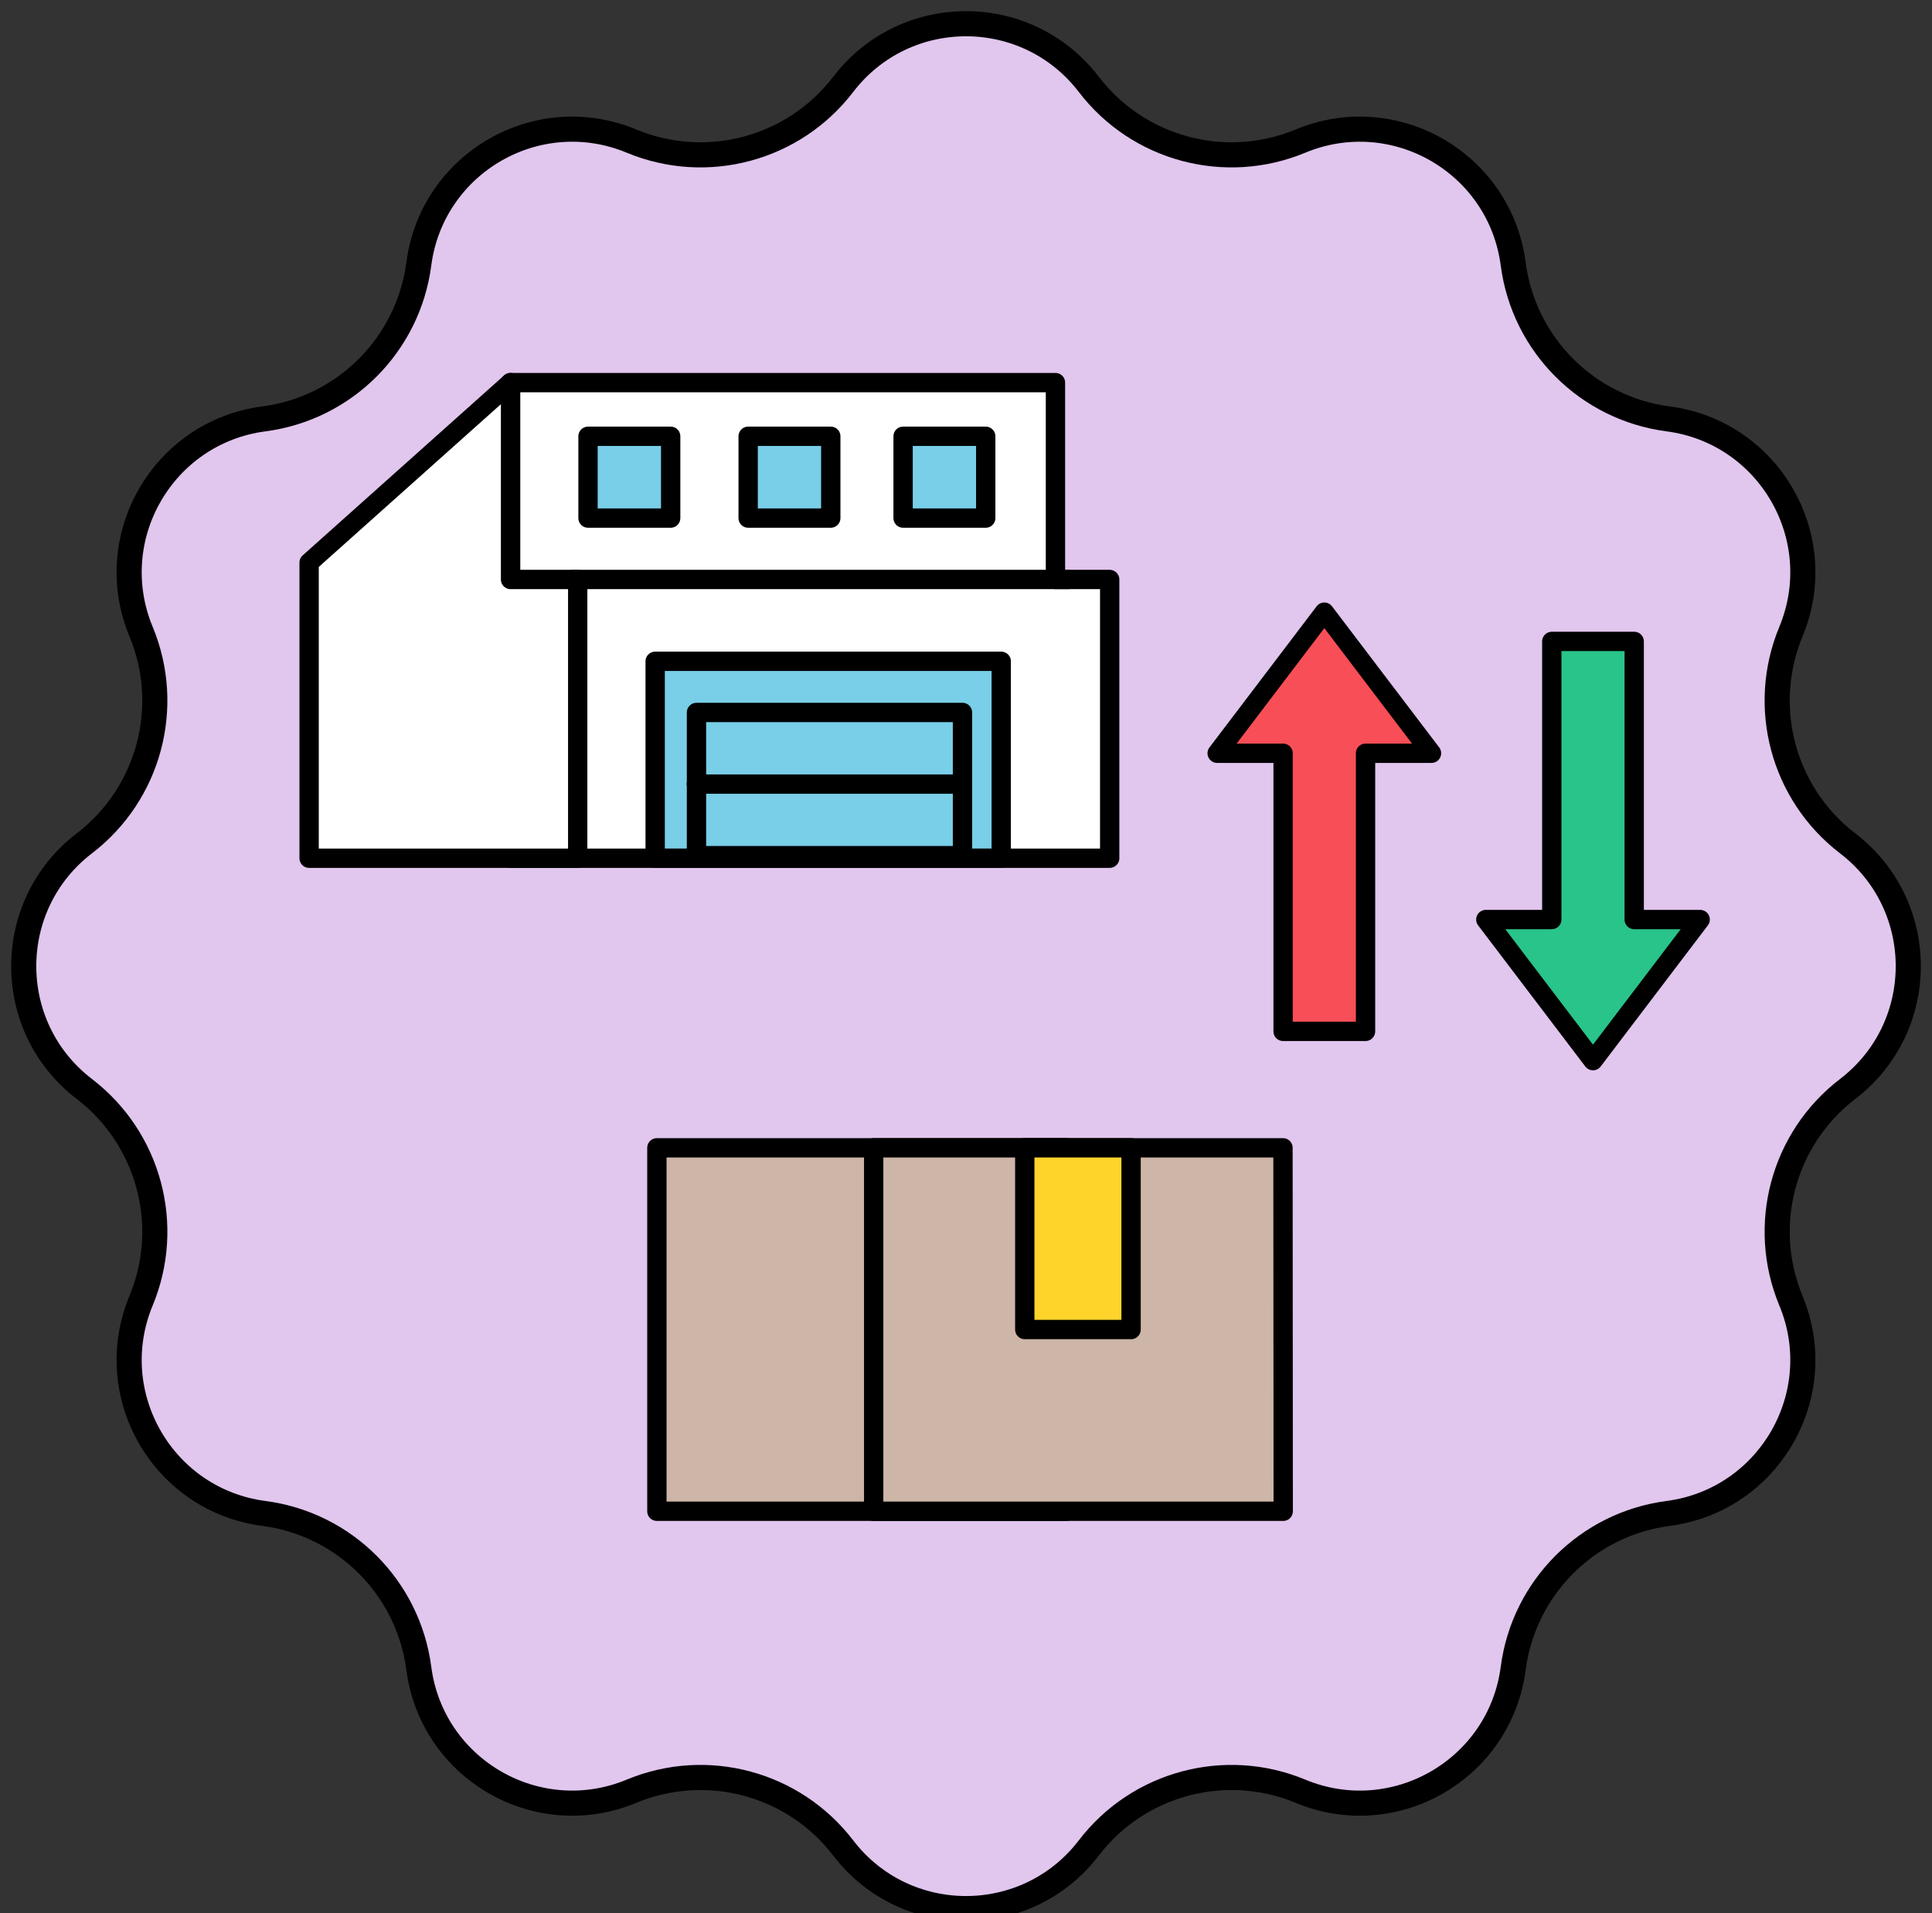 <svg width="100" height="99" viewBox="0 0 100 99" fill="none" xmlns="http://www.w3.org/2000/svg">
<rect x="0" y="0" width="100" height="99" fill="#333333" stroke="none"/>
<g clip-path="url(#clip0_47_4683)">
<path d="M43.644 4.366C46.849 0.182 53.151 0.182 56.356 4.366C58.921 7.714 63.417 8.919 67.312 7.302C72.18 5.281 77.638 8.432 78.322 13.658C78.869 17.84 82.16 21.131 86.342 21.678C91.568 22.362 94.719 27.82 92.698 32.688C91.081 36.583 92.286 41.079 95.634 43.644C99.818 46.849 99.818 53.151 95.634 56.356C92.286 58.921 91.081 63.417 92.698 67.312C94.719 72.18 91.568 77.638 86.342 78.322C82.16 78.869 78.869 82.16 78.322 86.342C77.638 91.568 72.18 94.719 67.312 92.698C63.417 91.081 58.921 92.286 56.356 95.634C53.151 99.818 46.849 99.818 43.644 95.634C41.079 92.286 36.583 91.081 32.688 92.698C27.82 94.719 22.362 91.568 21.678 86.342C21.131 82.16 17.84 78.869 13.658 78.322C8.432 77.638 5.281 72.18 7.302 67.312C8.919 63.417 7.714 58.921 4.366 56.356C0.182 53.151 0.182 46.849 4.366 43.644C7.714 41.079 8.919 36.583 7.302 32.688C5.281 27.82 8.432 22.362 13.658 21.678C17.84 21.131 21.131 17.84 21.678 13.658C22.362 8.432 27.82 5.281 32.688 7.302C36.583 8.919 41.079 7.714 43.644 4.366Z" fill="#E1C6EE" stroke="black" stroke-width="1.3"/>
<path d="M26.425 44.414H57.437V29.989H54.63V19.8H26.425V44.414Z" fill="white" stroke="black" stroke-linecap="round" stroke-linejoin="round"/>
<path d="M16 29.115V44.414H29.902V29.989H26.426V19.8L16 29.115Z" fill="white" stroke="black" stroke-linecap="round" stroke-linejoin="round"/>
<path d="M34.714 22.578H30.436V26.812H34.714V22.578Z" fill="#79CEE8" stroke="black" stroke-linecap="round" stroke-linejoin="round"/>
<path d="M43.001 22.578H38.724V26.812H43.001V22.578Z" fill="#79CEE8" stroke="black" stroke-linecap="round" stroke-linejoin="round"/>
<path d="M51.021 22.578H46.744V26.812H51.021V22.578Z" fill="#79CEE8" stroke="black" stroke-linecap="round" stroke-linejoin="round"/>
<path d="M51.823 34.223H33.911V44.412H51.823V34.223Z" fill="#79CEE8" stroke="black" stroke-linecap="round" stroke-linejoin="round"/>
<path d="M49.818 36.871H36.05V44.282H49.818V36.871Z" fill="#79CEE8" stroke="black" stroke-linecap="round" stroke-linejoin="round"/>
<path d="M49.816 40.577H36.042" stroke="black" stroke-linecap="round" stroke-linejoin="round"/>
<path d="M29.634 29.989H55.299" stroke="black" stroke-linecap="round" stroke-linejoin="round"/>
<path d="M74.094 38.982L68.547 31.68L63 38.982H66.413V53.375H70.68V38.982H74.094Z" fill="#F84E57" stroke="black" stroke-linecap="round" stroke-linejoin="round"/>
<path d="M88 47.587L82.453 54.889L76.906 47.587H80.32V33.194H84.586V47.587H88Z" fill="#29C489" stroke="black" stroke-linecap="round" stroke-linejoin="round"/>
<path d="M55.196 59.4H34V78.21H55.196V59.4Z" fill="#CDB5A7" stroke="black" stroke-linecap="round" stroke-linejoin="round"/>
<path d="M66.407 59.4H45.222V78.21H66.419L66.407 59.4Z" fill="#CDB5A7" stroke="black" stroke-linecap="round" stroke-linejoin="round"/>
<path d="M58.544 59.4H53.042V68.805H58.544V59.4Z" fill="#FED42B" stroke="black" stroke-linecap="round" stroke-linejoin="round"/>
</g>
<defs>
<clipPath id="clip0_47_4683">
<rect width="100" height="99" fill="white"/>
</clipPath>
</defs>
</svg>
